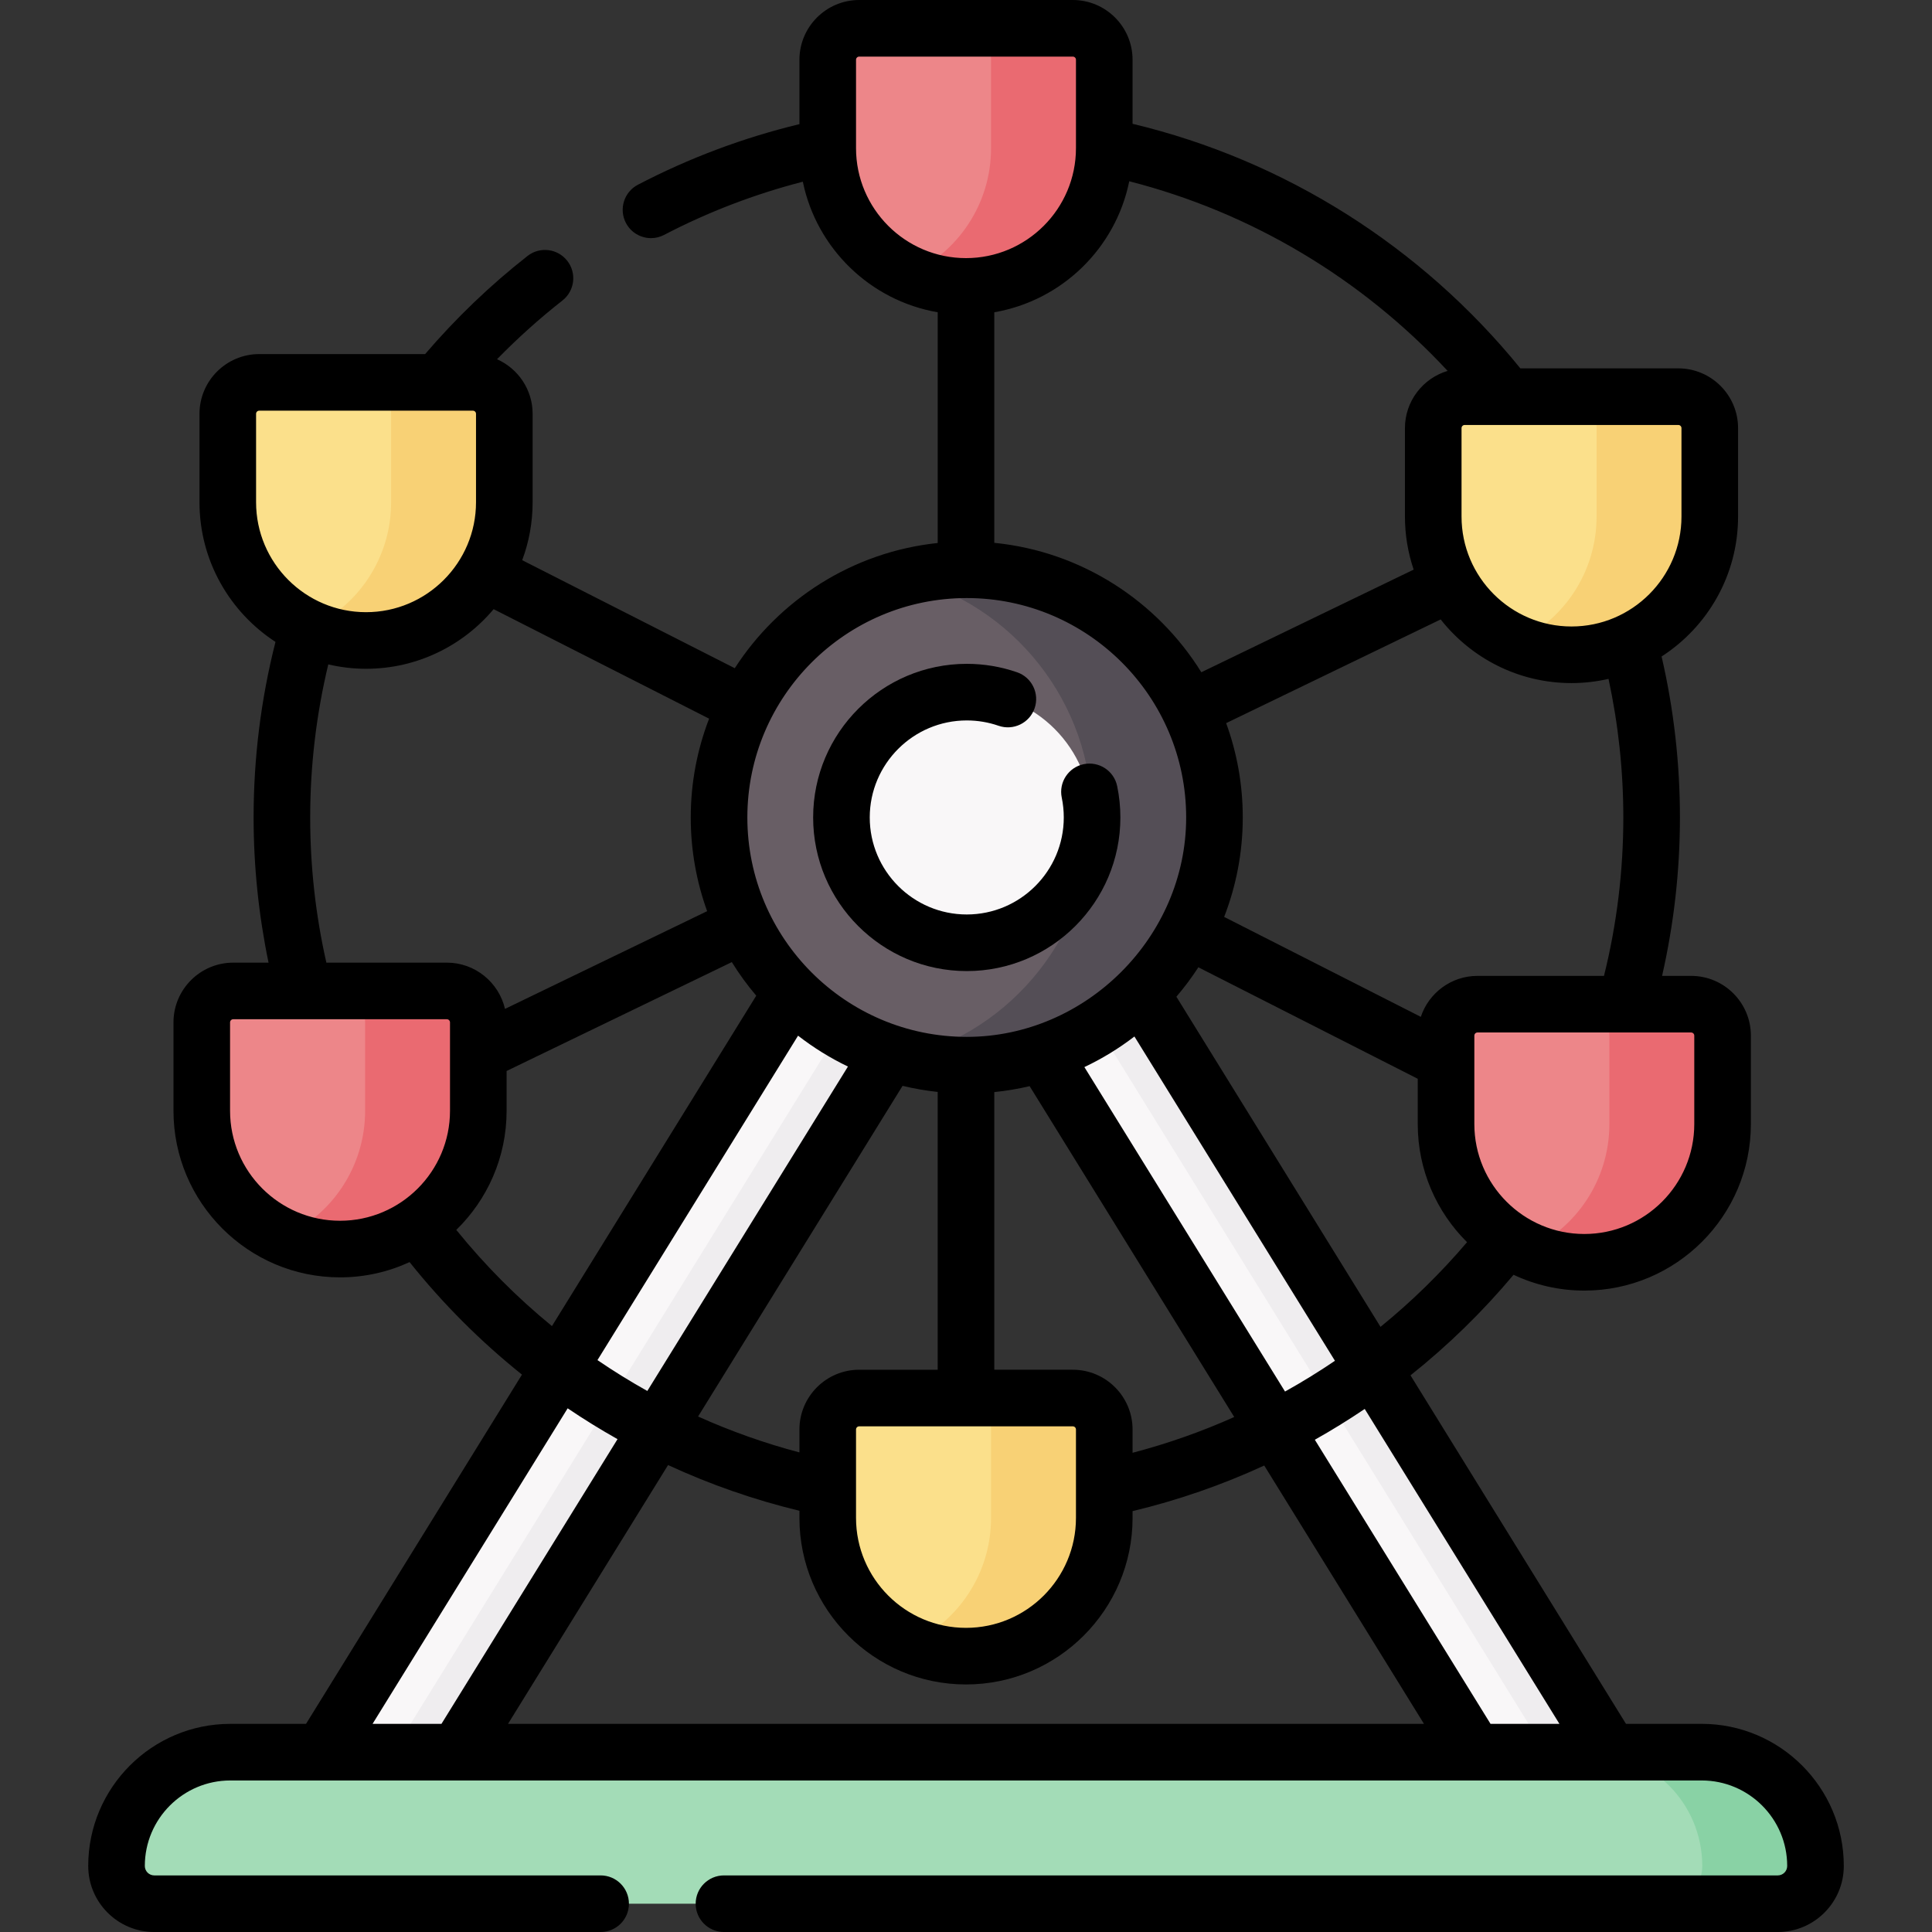 <svg id="Capa_1" enable-background="new 0 0 512 512" height="512" viewBox="0 0 512 512" width="512" xmlns="http://www.w3.org/2000/svg"><rect x="0" y="0" width="512" height="512" fill="#333333" stroke="none"/><g><g><g><path d="m260.301 223.163-159.727 258.32h-25.896l169.604-274.305 11.797 7.242z" fill="#f9f7f8"/><path d="m270.3 223.16-14.33 23.19-145.4 235.13h-17l145.4-235.13 14.33-23.19-13.7-8.42 4.68-7.56 11.8 7.24z" fill="#efedef"/><path d="m241.699 223.163 14.327 23.192 145.4 235.128h25.896l-169.604-274.305-1.797 7.242z" fill="#f9f7f8"/><path d="m437.32 481.48h-17l-164.92-266.74.52-.32 11.8-7.24z" fill="#efedef"/><path d="m451.124 504.5h-410.248c-5.523 0-10-4.477-10-10 0-16.658 13.504-30.161 30.161-30.161h369.925c16.657 0 30.161 13.504 30.161 30.161.001 5.523-4.476 10-9.999 10z" fill="#a3dcb7"/><path d="m481.12 494.5c0 2.76-1.12 5.26-2.93 7.07s-4.31 2.93-7.07 2.93h-30c2.76 0 5.26-1.12 7.07-2.93s2.93-4.31 2.93-7.07c0-16.66-13.5-30.16-30.16-30.16h30c16.66 0 30.16 13.5 30.16 30.16z" fill="#89d2a5"/><path d="m320.846 216.635c0 36.255-28.39 64.645-64.645 64.645-5.559 0-10.956.309-16.11-.991-28.466-7.182-49.534-32.957-49.534-63.653 0-30.66 21.019-56.41 49.433-63.628 5.185-1.317 10.617-1.017 16.212-1.017 36.254 0 64.644 28.39 64.644 64.644z" fill="#685e65"/><path d="m321.85 216.64c0 36.25-29.39 65.64-65.65 65.64-5.59 0-11.03-.7-16.21-2.02 28.41-7.22 49.42-32.97 49.42-63.62 0-30.66-21.01-56.41-49.42-63.63 5.18-1.32 10.62-2.02 16.21-2.02 36.26 0 65.65 29.39 65.65 65.65z" fill="#544e56"/><ellipse cx="256.202" cy="216.635" fill="#f9f7f8" rx="33.21" ry="33.21" transform="matrix(.145 -.989 .989 .145 4.609 438.606)"/><g><path d="m256 74.903c-5.346 0-10.424-.145-15.004-2.203-12.756-5.732-21.639-18.549-21.639-33.44v-23.426c0-4.603 3.731-8.334 8.334-8.334h36.616c4.603 0 8.334 3.731 8.334 8.334v23.426c.001 20.237 3.596 35.643-16.641 35.643z" fill="#ed8689"/></g><g><path d="m416.466 171.525c-5.341 0-10.415.857-14.991-1.197-12.763-5.729-21.652-18.549-21.652-33.445v-23.426c0-4.603 3.732-8.334 8.334-8.334h36.616c4.603 0 8.334 3.731 8.334 8.334v23.426c.001 20.236 3.596 34.642-16.641 34.642z" fill="#fbe08b"/></g><g><path d="m419.859 333.521c-5.346 0-10.424-.145-15.004-2.203-12.756-5.732-21.639-18.549-21.639-33.44v-23.426c0-4.603 3.731-8.334 8.334-8.334h36.616c4.603 0 8.334 3.731 8.334 8.334v23.426c.001 20.237 3.596 35.643-16.641 35.643z" fill="#ed8689"/></g><g><path d="m90.114 330.011c-5.346 0-10.424-.145-15.004-2.202-12.756-5.732-21.639-18.549-21.639-33.44v-23.426c0-4.603 3.731-8.334 8.334-8.334h36.616c4.603 0 8.334 3.731 8.334 8.334v23.426c.001 20.237 3.596 35.642-16.641 35.642z" fill="#ed8689"/></g><g><path d="m97.008 168.734c-5.343 0-10.42-.144-14.997-2.2-12.759-5.731-21.645-18.549-21.645-33.443v-23.426c0-4.603 3.731-8.334 8.334-8.334h36.616c4.603 0 8.334 3.731 8.334 8.334v23.426c0 20.237 3.595 35.643-16.642 35.643z" fill="#fbe08b"/></g><g><path d="m256 437.897c-5.346 0-10.424-.145-15.004-2.202-12.756-5.732-21.639-18.549-21.639-33.44v-23.426c0-4.603 3.731-8.334 8.334-8.334h27.709 8.908c4.603 0 8.334 3.731 8.334 8.334v23.426c0 20.237 3.595 35.642-16.642 35.642z" fill="#fbe08b"/></g><g><path d="m292.64 15.83v23.43c0 20.24-16.4 36.64-36.64 36.64-5.35 0-10.42-1.14-15-3.2 12.76-5.73 21.64-18.55 21.64-33.44v-23.43c0-4.6-3.73-8.33-8.33-8.33h30c4.6 0 8.33 3.73 8.33 8.33z" fill="#ea6a71"/></g><g><path d="m453.11 113.46v23.42c0 20.24-16.41 36.64-36.64 36.64-5.35 0-10.42-1.14-15-3.21 12.76-5.73 21.64-18.54 21.64-33.43v-23.42c0-4.61-3.73-8.34-8.34-8.34h30c4.61 0 8.34 3.73 8.34 8.34z" fill="#f8d175"/></g><g><path d="m456.5 274.45v23.43c0 20.24-16.4 36.64-36.64 36.64-5.35 0-10.42-1.14-15-3.2 12.76-5.73 21.64-18.55 21.64-33.44v-23.43c0-4.6-3.73-8.33-8.33-8.33h30c4.6 0 8.33 3.73 8.33 8.33z" fill="#ea6a71"/></g><g><path d="m126.76 270.94v23.43c0 20.24-16.41 36.64-36.65 36.64-5.34 0-10.42-1.15-15-3.21 12.76-5.72 21.65-18.54 21.65-33.43v-23.43c0-4.6-3.74-8.33-8.34-8.33h30c4.6 0 8.34 3.73 8.34 8.33z" fill="#ea6a71"/></g><g><path d="m133.65 109.67v23.42c0 20.24-16.41 36.64-36.64 36.64-5.35 0-10.42-1.14-15-3.21 12.76-5.73 21.64-18.54 21.64-33.43v-23.42c0-4.61-3.73-8.34-8.33-8.34h30c4.6 0 8.33 3.73 8.33 8.34z" fill="#f8d175"/></g><g><path d="m292.64 378.83v23.42c0 20.24-16.4 36.65-36.64 36.65-5.35 0-10.42-1.14-15-3.2 12.76-5.73 21.64-18.56 21.64-33.45v-23.42c0-4.6-3.73-8.34-8.33-8.34h30c4.6 0 8.33 3.74 8.33 8.34z" fill="#f8d175"/></g></g></g><g><path d="m450.962 456.839h-20.06l-57.105-92.357c9.915-7.899 19.074-16.819 27.311-26.654 5.695 2.684 12.048 4.192 18.75 4.192 24.34 0 44.142-19.802 44.142-44.142v-23.426c0-8.731-7.104-15.834-15.835-15.834h-7.698c3.123-13.722 4.73-27.798 4.73-41.983 0-14.406-1.635-28.726-4.859-42.654 12.181-7.866 20.268-21.552 20.268-37.099v-23.426c0-8.731-7.104-15.834-15.835-15.834h-41.857c-26.315-32.382-62.504-55.183-102.775-64.815v-16.972c.003-8.731-7.1-15.835-15.831-15.835h-56.616c-8.731 0-15.834 7.104-15.834 15.835v17.064c-14.849 3.584-29.223 8.971-42.808 16.058-3.672 1.916-5.096 6.446-3.18 10.119 1.338 2.564 3.951 4.032 6.656 4.032 1.168 0 2.355-.274 3.463-.852 11.698-6.104 24.038-10.817 36.769-14.102 3.63 17.679 17.868 31.525 35.742 34.599v61.147c-22.547 2.37-42.059 15.033-53.777 33.183l-56.334-28.628c1.783-4.787 2.762-9.962 2.762-15.362v-23.426c0-6.451-3.883-12.003-9.43-14.469 5.428-5.562 11.221-10.77 17.329-15.559 3.26-2.555 3.831-7.27 1.275-10.529-2.556-3.26-7.27-3.831-10.529-1.275-9.866 7.734-18.972 16.473-27.133 25.998h-43.963c-8.731 0-15.834 7.104-15.834 15.834v23.426c0 15.493 8.03 29.137 20.139 37.016-3.847 15.148-5.8 30.77-5.8 46.528 0 12.969 1.345 25.866 3.961 38.474h-9.36c-8.731 0-15.834 7.104-15.834 15.835v23.426c0 24.34 19.802 44.142 44.142 44.142 6.576 0 12.815-1.456 18.428-4.046 8.863 11.091 18.862 21.076 29.785 29.817l-57.228 92.557h-20.06c-20.767 0-37.661 16.895-37.661 37.661 0 9.649 7.851 17.5 17.5 17.5h118.294c4.142 0 7.5-3.358 7.5-7.5s-3.358-7.5-7.5-7.5h-118.295c-1.379 0-2.5-1.122-2.5-2.5 0-12.496 10.165-22.661 22.661-22.661h389.925c12.496 0 22.661 10.165 22.661 22.661 0 1.378-1.121 2.5-2.5 2.5h-279.266c-4.142 0-7.5 3.358-7.5 7.5s3.358 7.5 7.5 7.5h279.266c9.649 0 17.5-7.851 17.5-17.5 0-20.77-16.895-37.664-37.662-37.664zm-37.695 0h-18.262l-46.559-75.291c4.516-2.535 8.924-5.263 13.221-8.162zm-201.772-182.373c4.088 3.168 8.51 5.923 13.219 8.178l-53.167 85.976c-4.522-2.527-8.93-5.256-13.212-8.178zm27.692 13.295c3.038.727 6.143 1.278 9.313 1.611v73.622h-20.808c-8.731 0-15.834 7.104-15.834 15.835v6.074c-9.239-2.436-18.216-5.627-26.858-9.515zm33.677.082 54.22 87.679c-8.676 3.887-17.686 7.061-26.942 9.481v-6.174c0-8.731-7.103-15.835-15.834-15.835h-20.808v-73.58c3.188-.316 6.309-.856 9.364-1.571zm27.773-13.163 53.138 85.941c-4.288 2.914-8.703 5.633-13.228 8.152l-53.173-85.986c4.721-2.233 9.161-4.959 13.263-8.107zm-16.329 103.315c.46 0 .834.375.834.835v15.601.039 7.786c0 16.069-13.073 29.142-29.142 29.142s-29.142-13.073-29.142-29.142v-23.426c0-.46.374-.835.834-.835zm-72.45 22.375v1.885c0 24.34 19.802 44.142 44.142 44.142s44.142-19.802 44.142-44.142v-1.792c12.048-2.882 23.73-6.94 34.892-12.084l42.335 68.46h-242.738l42.413-68.586c11.123 5.145 22.777 9.212 34.814 12.117zm153.993-48.741-54.096-87.491c2.109-2.463 4.056-5.066 5.827-7.795l58.135 29.543v11.992c0 12.229 5.001 23.31 13.063 31.313-6.98 8.21-14.663 15.712-22.929 22.438zm82.316-78.011c.46 0 .835.375.835.834v23.426c0 16.069-13.073 29.142-29.142 29.142h-.001c-16.069 0-29.142-13.073-29.142-29.142v-23.426c0-.46.375-.834.835-.834zm-17.968-56.983c0 14.213-1.726 28.308-5.126 41.983h-33.522c-6.991 0-12.928 4.559-15.021 10.856l-52.116-26.485c3.172-8.183 4.932-17.065 4.932-26.354 0-8.777-1.557-17.196-4.403-24.999l56.85-27.484c8.09 10.263 20.62 16.872 34.672 16.872 3.373 0 6.654-.393 9.812-1.113 2.59 12.018 3.922 24.333 3.922 36.724zm14.574-104.013c.46 0 .835.375.835.834v23.426c0 16.069-13.073 29.142-29.143 29.142-16.069 0-29.142-13.073-29.142-29.142v-23.426c0-.46.375-.834.835-.834zm-61.14-14.333c-6.532 1.952-11.31 8.009-11.31 15.168v23.426c0 4.919.821 9.647 2.312 14.069l-56.267 27.202c-11.701-18.834-31.707-31.992-54.869-34.298v-61.104c17.913-3.08 32.172-16.982 35.763-34.716 32.284 8.255 61.599 25.747 84.371 50.253zm-156.775-59.029v-.353c0-.013 0-.026 0-.039v-23.033c0-.46.374-.835.834-.835h56.616c.46 0 .834.375.834.835v23.425c0 16.069-13.073 29.142-29.142 29.142s-29.142-13.073-29.142-29.142zm29.344 119.231c32.061 0 58.145 26.083 58.145 58.145 0 31.631-26.51 58.145-58.145 58.145-32.061 0-58.145-26.084-58.145-58.145 0-32.062 26.084-58.145 58.145-58.145zm-130.886-49.66c.46 0 .834.375.834.834v23.426c0 16.069-13.073 29.143-29.143 29.143-16.069 0-29.142-13.073-29.142-29.143v-23.426c0-.46.374-.834.834-.834zm-43.111 107.804c0-13.725 1.625-27.33 4.794-40.56 3.218.749 6.566 1.158 10.009 1.158 13.56 0 25.705-6.15 33.809-15.802l57.104 29.02c-3.131 8.136-4.865 16.959-4.865 26.184 0 8.714 1.538 17.074 4.346 24.832l-53.571 25.898c-1.628-7.011-7.913-12.256-15.411-12.256h-31.926c-2.846-12.568-4.289-25.482-4.289-38.474zm36.216 53.474c.46 0 .835.374.835.835v23.426c0 16.069-13.073 29.142-29.143 29.142-16.069 0-29.142-13.073-29.142-29.142v-23.426c0-.46.375-.835.834-.835zm2.504 55.828c8.216-8.021 13.331-19.206 13.331-31.568v-10.548l59.684-28.853c1.935 3.132 4.104 6.102 6.474 8.898l-54.14 87.561c-9.238-7.552-17.738-16.084-25.349-25.49zm29.512 47.28c4.291 2.907 8.702 5.628 13.215 8.171l-46.658 75.451h-18.261z"/><path d="m256.202 257.346c22.448 0 40.71-18.263 40.71-40.71 0-2.794-.286-5.587-.849-8.304-.841-4.055-4.812-6.657-8.867-5.82-4.056.841-6.662 4.812-5.82 8.867.356 1.716.537 3.485.537 5.257 0 14.177-11.534 25.71-25.71 25.71-14.177 0-25.71-11.534-25.71-25.71 0-14.177 11.534-25.711 25.71-25.711 2.894 0 5.73.476 8.433 1.413 3.913 1.355 8.186-.714 9.544-4.628 1.357-3.913-.714-8.186-4.628-9.544-4.287-1.487-8.778-2.241-13.349-2.241-22.448 0-40.71 18.263-40.71 40.711-.002 22.447 18.261 40.71 40.709 40.71z"/></g></g></svg>